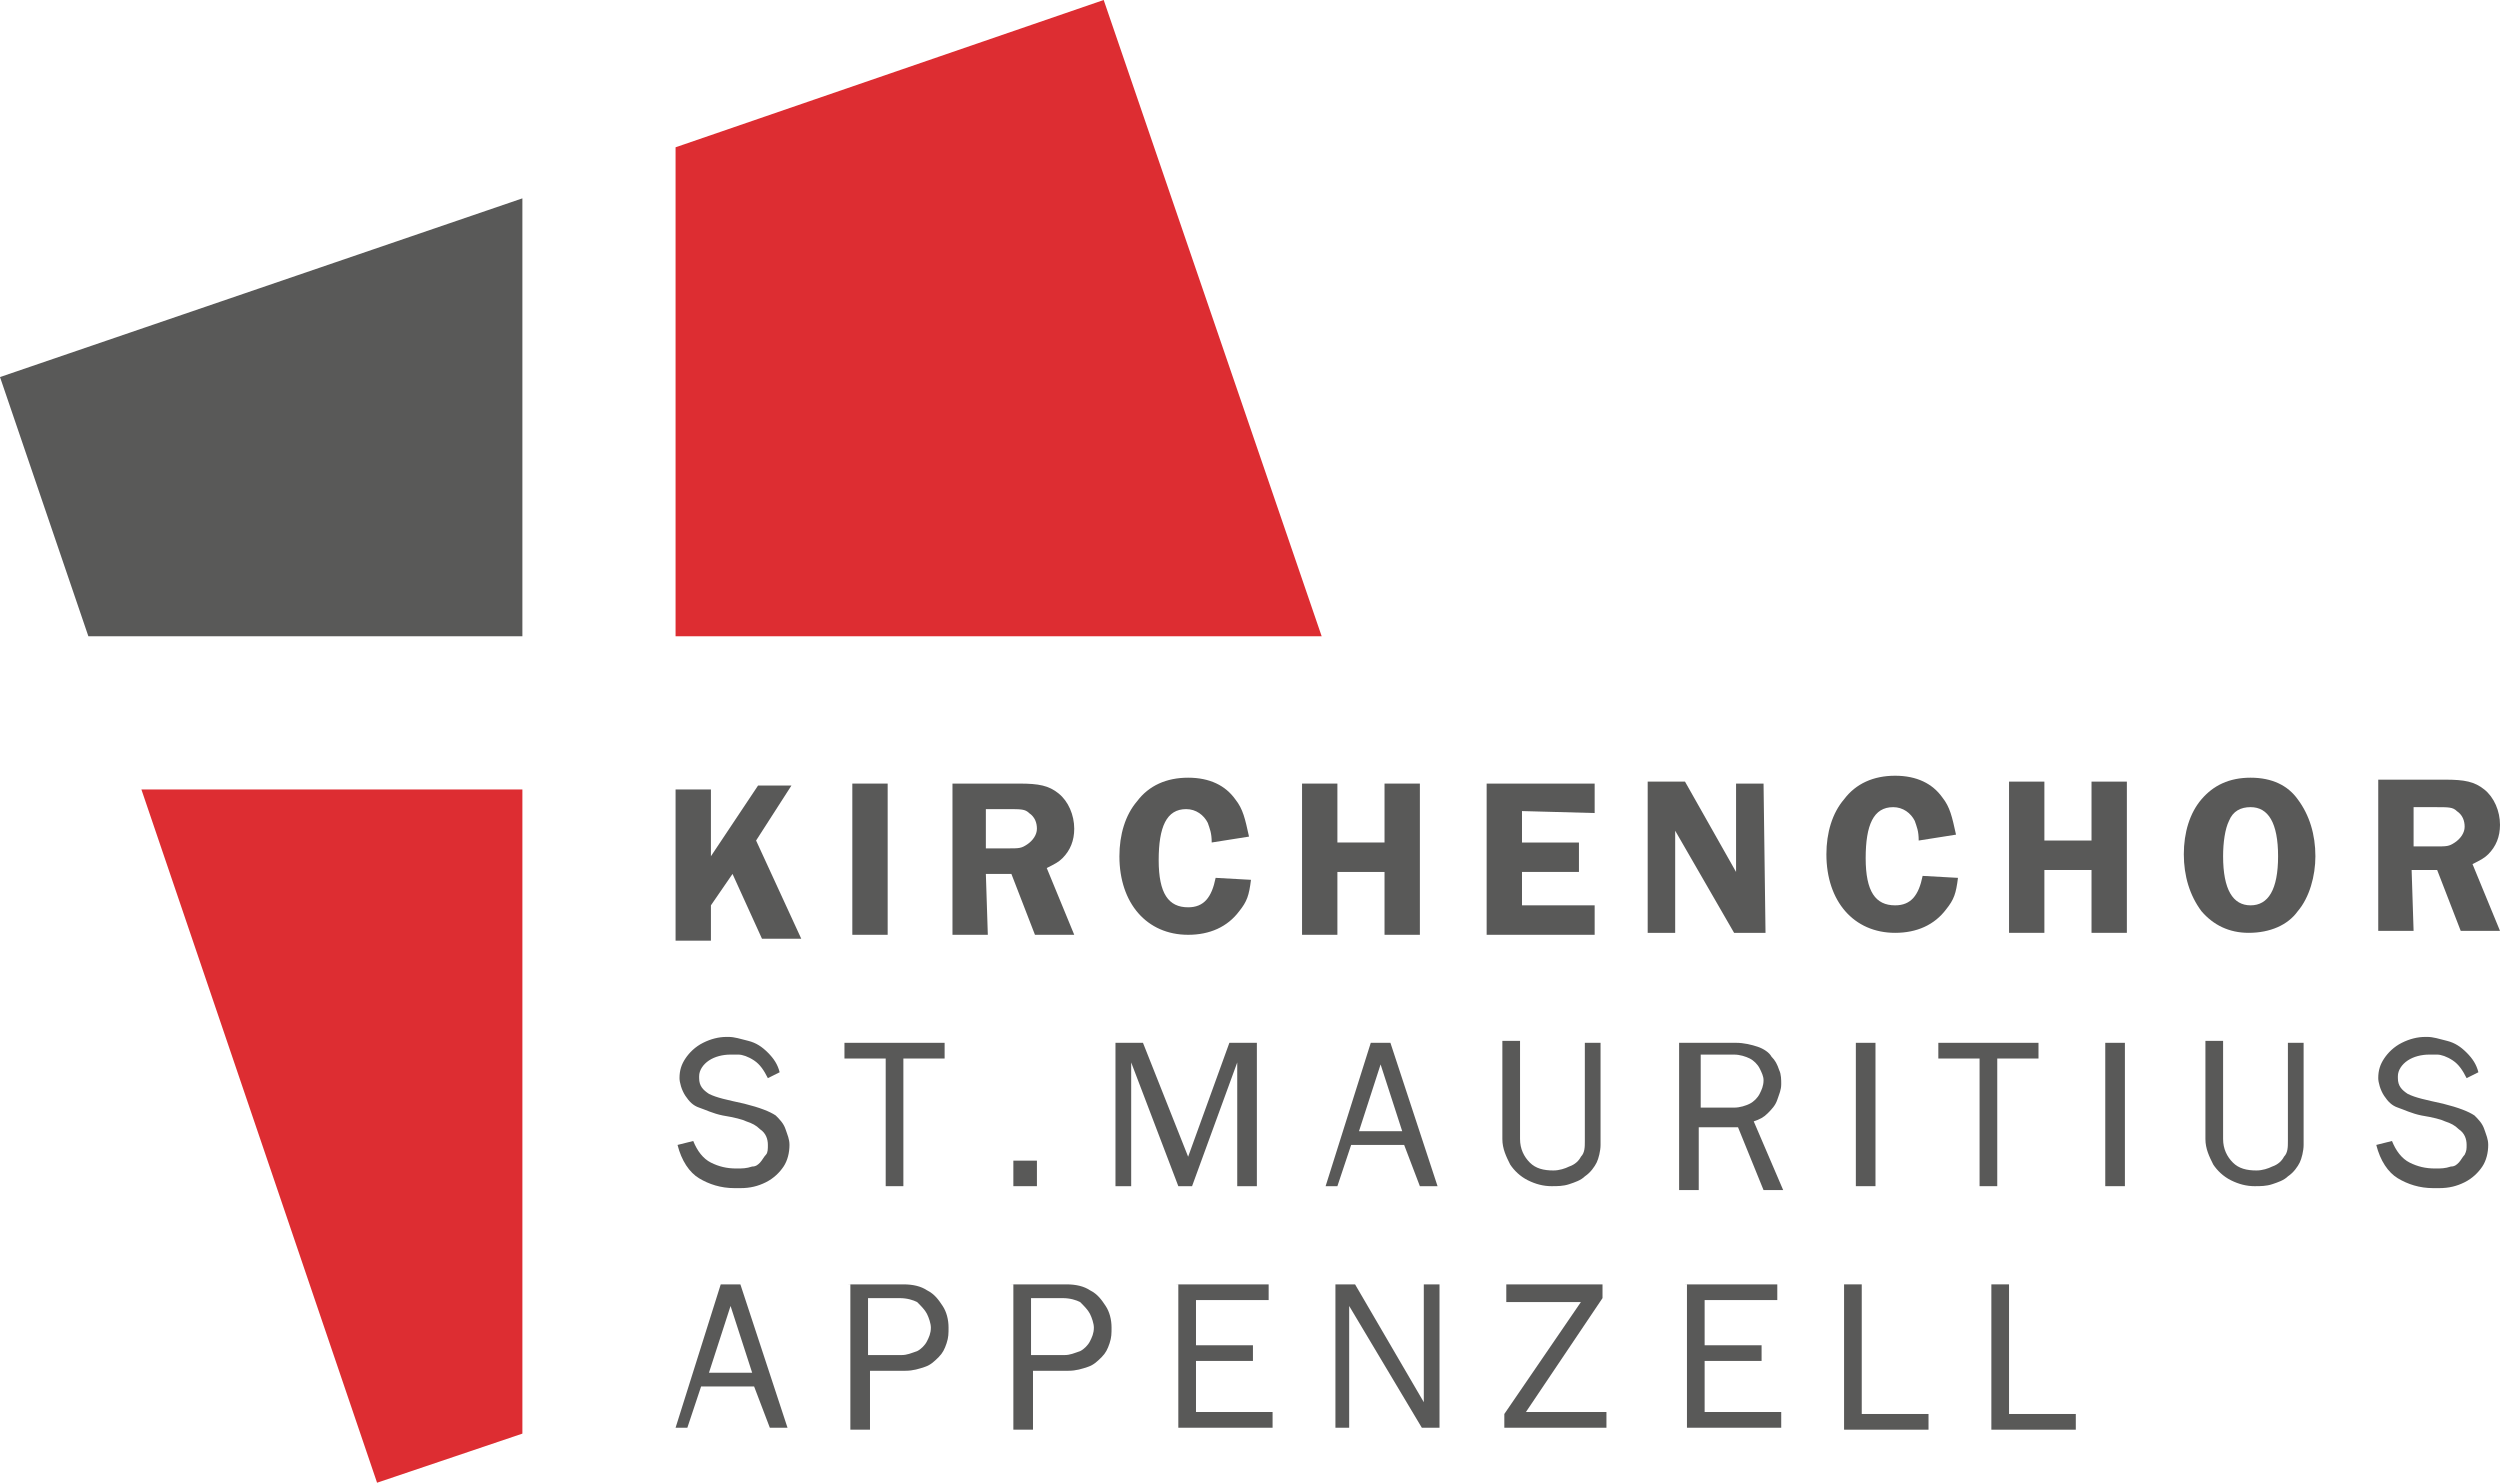 <?xml version="1.0" encoding="UTF-8"?>
<svg id="a" data-name="Ebene 1" xmlns="http://www.w3.org/2000/svg" width="127.3" height="75.5" viewBox="0 0 127.3 75.5">
  <g>
    <g style="isolation: isolate;">
      <path d="M39.1,54.9c-.2-.4-.4-.7-.7-.9s-.6-.3-.8-.3h-.4c-.4,0-.8,.1-1.1,.3s-.5,.5-.5,.8v.1c0,.4,.2,.6,.5,.8,.4,.2,.9,.3,1.8,.5,.8,.2,1.3,.4,1.6,.6,.2,.2,.4,.4,.5,.7s.2,.5,.2,.8c0,.4-.1,.8-.3,1.1s-.5,.6-.9,.8-.8,.3-1.3,.3h-.3c-.7,0-1.3-.2-1.8-.5s-.9-.9-1.1-1.7l.8-.2c.2,.5,.5,.9,.9,1.1,.4,.2,.8,.3,1.3,.3,.3,0,.5,0,.8-.1,.2,0,.3-.1,.4-.2s.2-.3,.3-.4,.1-.3,.1-.5c0-.3-.1-.6-.4-.8-.2-.2-.4-.3-.7-.4-.2-.1-.6-.2-1.2-.3-.5-.1-.9-.3-1.2-.4s-.5-.3-.7-.6-.3-.7-.3-.9c0-.4,.1-.7,.3-1s.5-.6,.9-.8,.8-.3,1.2-.3h.1c.3,0,.6,.1,1,.2,.4,.1,.7,.3,1,.6s.5,.6,.6,1l-.6,.3Z" style="fill: #595958;"/>
      <path d="M43,53.1h5.1v.8h-2.1v6.5h-.9v-6.5h-2.1v-.8Z" style="fill: #595958;"/>
      <path d="M51.6,59.1h1.2v1.3h-1.2v-1.3Z" style="fill: #595958;"/>
      <path d="M56.9,53.1h1.3l2.3,5.8,2.1-5.8h1.4v7.3h-1v-6.3l-2.3,6.3h-.7l-2.4-6.3v6.3h-.8v-7.3h.1Z" style="fill: #595958;"/>
      <path d="M67.5,60.4l2.3-7.3h1l2.4,7.3h-.9l-.8-2.1h-2.7l-.7,2.1h-.6Zm2.8-6.2l-1.1,3.4h2.2l-1.1-3.4Z" style="fill: #595958;"/>
      <path d="M80.7,53.1h.8v5.2c0,.3-.1,.7-.2,.9s-.3,.5-.6,.7c-.2,.2-.5,.3-.8,.4-.3,.1-.6,.1-.9,.1-.4,0-.8-.1-1.2-.3-.4-.2-.7-.5-.9-.8-.2-.4-.4-.8-.4-1.3v-5h.9v5c0,.5,.2,.9,.5,1.2s.7,.4,1.2,.4c.3,0,.6-.1,.8-.2,.3-.1,.5-.3,.6-.5,.2-.2,.2-.5,.2-.8v-5Z" style="fill: #595958;"/>
      <path d="M85.6,53.1h2.8c.4,0,.8,.1,1.1,.2,.3,.1,.6,.3,.7,.5,.2,.2,.3,.4,.4,.7,.1,.2,.1,.5,.1,.7,0,.3-.1,.5-.2,.8s-.3,.5-.5,.7-.4,.3-.7,.4l1.5,3.5h-1l-1.3-3.2h-2v3.2h-1v-7.5h.1Zm1,.7v2.6h1.7c.3,0,.6-.1,.8-.2s.4-.3,.5-.5,.2-.4,.2-.7c0-.2-.1-.4-.2-.6s-.3-.4-.5-.5-.5-.2-.8-.2h-1.7v.1Z" style="fill: #595958;"/>
      <path d="M94.5,53.1h1v7.3h-1v-7.3Z" style="fill: #595958;"/>
      <path d="M98.7,53.1h5.1v.8h-2.1v6.5h-.9v-6.5h-2.1v-.8Z" style="fill: #595958;"/>
      <path d="M107.2,53.1h1v7.3h-1v-7.3Z" style="fill: #595958;"/>
      <path d="M116.5,53.1h.8v5.2c0,.3-.1,.7-.2,.9s-.3,.5-.6,.7c-.2,.2-.5,.3-.8,.4-.3,.1-.6,.1-.9,.1-.4,0-.8-.1-1.2-.3-.4-.2-.7-.5-.9-.8-.2-.4-.4-.8-.4-1.3v-5h.9v5c0,.5,.2,.9,.5,1.2s.7,.4,1.2,.4c.3,0,.6-.1,.8-.2,.3-.1,.5-.3,.6-.5,.2-.2,.2-.5,.2-.8v-5Z" style="fill: #595958;"/>
      <path d="M125.6,54.9c-.2-.4-.4-.7-.7-.9-.3-.2-.6-.3-.8-.3h-.4c-.4,0-.8,.1-1.1,.3-.3,.2-.5,.5-.5,.8v.1c0,.4,.2,.6,.5,.8,.4,.2,.9,.3,1.8,.5,.8,.2,1.3,.4,1.6,.6,.2,.2,.4,.4,.5,.7s.2,.5,.2,.8c0,.4-.1,.8-.3,1.1s-.5,.6-.9,.8-.8,.3-1.3,.3h-.3c-.7,0-1.3-.2-1.8-.5s-.9-.9-1.1-1.7l.8-.2c.2,.5,.5,.9,.9,1.1,.4,.2,.8,.3,1.3,.3,.3,0,.5,0,.8-.1,.2,0,.3-.1,.4-.2,.1-.1,.2-.3,.3-.4,.1-.2,.1-.3,.1-.5,0-.3-.1-.6-.4-.8-.2-.2-.4-.3-.7-.4-.2-.1-.6-.2-1.2-.3-.5-.1-.9-.3-1.2-.4s-.5-.3-.7-.6-.3-.7-.3-.9c0-.4,.1-.7,.3-1,.2-.3,.5-.6,.9-.8s.8-.3,1.2-.3h.1c.3,0,.6,.1,1,.2,.4,.1,.7,.3,1,.6s.5,.6,.6,1l-.6,.3Z" style="fill: #595958;"/>
    </g>
    <g style="isolation: isolate;">
      <path d="M34.4,72.7l2.3-7.3h1l2.4,7.3h-.9l-.8-2.1h-2.7l-.7,2.1h-.6Zm2.8-6.2l-1.1,3.4h2.2l-1.1-3.4Z" style="fill: #595958;"/>
    </g>
    <g style="isolation: isolate;">
      <path d="M43.2,65.4h2.8c.5,0,.9,.1,1.2,.3,.4,.2,.6,.5,.8,.8s.3,.7,.3,1.1c0,.3,0,.5-.1,.8s-.2,.5-.4,.7-.4,.4-.7,.5-.6,.2-1,.2h-1.8v3h-1v-7.4h-.1Zm1,.7v2.9h1.7c.3,0,.5-.1,.8-.2,.2-.1,.4-.3,.5-.5s.2-.4,.2-.7c0-.2-.1-.5-.2-.7-.1-.2-.3-.4-.5-.6-.2-.1-.5-.2-.9-.2h-1.6Z" style="fill: #595958;"/>
      <path d="M51.5,65.4h2.8c.5,0,.9,.1,1.2,.3,.4,.2,.6,.5,.8,.8s.3,.7,.3,1.1c0,.3,0,.5-.1,.8s-.2,.5-.4,.7-.4,.4-.7,.5-.6,.2-1,.2h-1.8v3h-1v-7.4h-.1Zm1,.7v2.9h1.7c.3,0,.5-.1,.8-.2,.2-.1,.4-.3,.5-.5s.2-.4,.2-.7c0-.2-.1-.5-.2-.7-.1-.2-.3-.4-.5-.6-.2-.1-.5-.2-.9-.2h-1.6Z" style="fill: #595958;"/>
    </g>
    <g style="isolation: isolate;">
      <path d="M59.9,65.4h4.7v.8h-3.7v2.3h2.9v.8h-2.9v2.6h3.9v.8h-4.8v-7.3h-.1Z" style="fill: #595958;"/>
      <path d="M67.9,65.4h1.1l3.5,6v-6h.8v7.3h-.9l-3.7-6.2v6.2h-.7v-7.3h-.1Z" style="fill: #595958;"/>
      <path d="M76.7,65.4h4.9v.7l-3.9,5.8h4.1v.8h-5.2v-.7l3.9-5.7h-3.8v-.9Z" style="fill: #595958;"/>
      <path d="M85.8,65.4h4.7v.8h-3.7v2.3h2.9v.8h-2.9v2.6h3.9v.8h-4.8v-7.3h-.1Z" style="fill: #595958;"/>
      <path d="M93.9,65.4h.9v6.6h3.4v.8h-4.3v-7.4Z" style="fill: #595958;"/>
    </g>
    <g style="isolation: isolate;">
      <path d="M101.4,65.4h.9v6.6h3.4v.8h-4.3v-7.4Z" style="fill: #595958;"/>
    </g>
  </g>
  <polygon points="34.4 7.5 34.4 32.4 67.3 32.4 56.2 0 34.4 7.5" style="fill: #dd2d32;"/>
  <polygon points="26.6 10.1 0 19.2 4.5 32.4 26.6 32.4 26.6 10.1" style="fill: #595958;"/>
  <polygon points="7.2 40.2 19.2 75.5 26.6 73 26.6 40.2 7.2 40.2" style="fill: #dd2d32;"/>
  <g>
    <g style="isolation: isolate;">
      <path d="M122.9,47.4h-1.8v-7.7h3.4c1,0,1.5,.1,2,.5s.8,1.1,.8,1.8c0,.6-.2,1.1-.6,1.5-.2,.2-.4,.3-.8,.5l1.4,3.4h-2l-1.2-3.1h-1.3l.1,3.1Zm0-4.3h1.1c.6,0,.7,0,1-.2s.5-.5,.5-.8-.1-.6-.4-.8c-.2-.2-.4-.2-1.1-.2h-1.1v2Z" style="fill: #595958;"/>
    </g>
    <g style="isolation: isolate;">
      <path d="M117,40.7c.6,.8,.9,1.8,.9,2.9,0,1-.3,2.1-.9,2.8-.5,.7-1.4,1.1-2.5,1.1-1,0-1.8-.4-2.4-1.1-.6-.8-.9-1.8-.9-2.9s.3-2.1,.9-2.8,1.4-1.1,2.5-1.1c1.1,0,1.9,.4,2.4,1.1Zm-3.5,1.1c-.2,.4-.3,1.1-.3,1.8,0,1.7,.5,2.5,1.4,2.5s1.4-.8,1.4-2.5-.5-2.5-1.4-2.5c-.5,0-.9,.2-1.1,.7Z" style="fill: #595958;"/>
    </g>
    <g style="isolation: isolate;">
      <path d="M108.3,47.5h-1.8v-3.2h-2.4v3.2h-1.8v-7.7h1.8v3h2.4v-3h1.8v7.7Z" style="fill: #595958;"/>
    </g>
    <g style="isolation: isolate;">
      <path d="M97.7,42.8c0-.5-.1-.7-.2-1-.2-.4-.6-.7-1.1-.7-1,0-1.4,.9-1.4,2.6s.5,2.4,1.5,2.4c.8,0,1.2-.5,1.4-1.5l1.8,.1c-.1,.8-.2,1.1-.6,1.6-.6,.8-1.5,1.2-2.6,1.2-2.1,0-3.5-1.6-3.5-4,0-1.1,.3-2.1,.9-2.8,.6-.8,1.5-1.2,2.6-1.2s1.9,.4,2.4,1.1c.4,.5,.5,1,.7,1.9l-1.9,.3Z" style="fill: #595958;"/>
    </g>
    <g style="isolation: isolate;">
      <path d="M89.9,47.5h-1.6l-3-5.2v5.2h-1.4v-7.7h1.9l2.6,4.6v-4.5h1.4l.1,7.6Z" style="fill: #595958;"/>
    </g>
    <g style="isolation: isolate;">
      <path d="M77.5,41.3v1.6h2.9v1.5h-2.9v1.7h3.7v1.5h-5.5v-7.7h5.5v1.5l-3.7-.1Z" style="fill: #595958;"/>
    </g>
    <g style="isolation: isolate;">
      <path d="M72.3,47.6h-1.8v-3.2h-2.4v3.2h-1.8v-7.7h1.8v3h2.4v-3h1.8v7.7Z" style="fill: #595958;"/>
    </g>
    <g style="isolation: isolate;">
      <path d="M61.7,42.9c0-.5-.1-.7-.2-1-.2-.4-.6-.7-1.1-.7-1,0-1.4,.9-1.4,2.6s.5,2.4,1.5,2.4c.8,0,1.2-.5,1.4-1.5l1.8,.1c-.1,.8-.2,1.1-.6,1.6-.6,.8-1.5,1.2-2.6,1.2-2.1,0-3.5-1.6-3.5-4,0-1.1,.3-2.1,.9-2.8,.6-.8,1.5-1.2,2.6-1.2s1.9,.4,2.4,1.1c.4,.5,.5,1,.7,1.9l-1.9,.3Z" style="fill: #595958;"/>
    </g>
    <g style="isolation: isolate;">
      <path d="M50.3,47.6h-1.8v-7.7h3.4c1,0,1.5,.1,2,.5s.8,1.1,.8,1.8c0,.6-.2,1.1-.6,1.5-.2,.2-.4,.3-.8,.5l1.4,3.4h-2l-1.2-3.1h-1.3l.1,3.1Zm-.1-4.4h1.1c.6,0,.7,0,1-.2s.5-.5,.5-.8-.1-.6-.4-.8c-.2-.2-.4-.2-1.1-.2h-1.1v2Z" style="fill: #595958;"/>
    </g>
    <g style="isolation: isolate;">
      <path d="M45.2,47.6h-1.8v-7.7h1.8v7.7Z" style="fill: #595958;"/>
    </g>
    <g style="isolation: isolate;">
      <path d="M36.2,43.6l2.4-3.6h1.7l-1.8,2.8,2.3,5h-2l-1.5-3.3-1.1,1.6v1.8h-1.8v-7.7h1.8v3.4Z" style="fill: #595958;"/>
    </g>
  </g>
</svg>